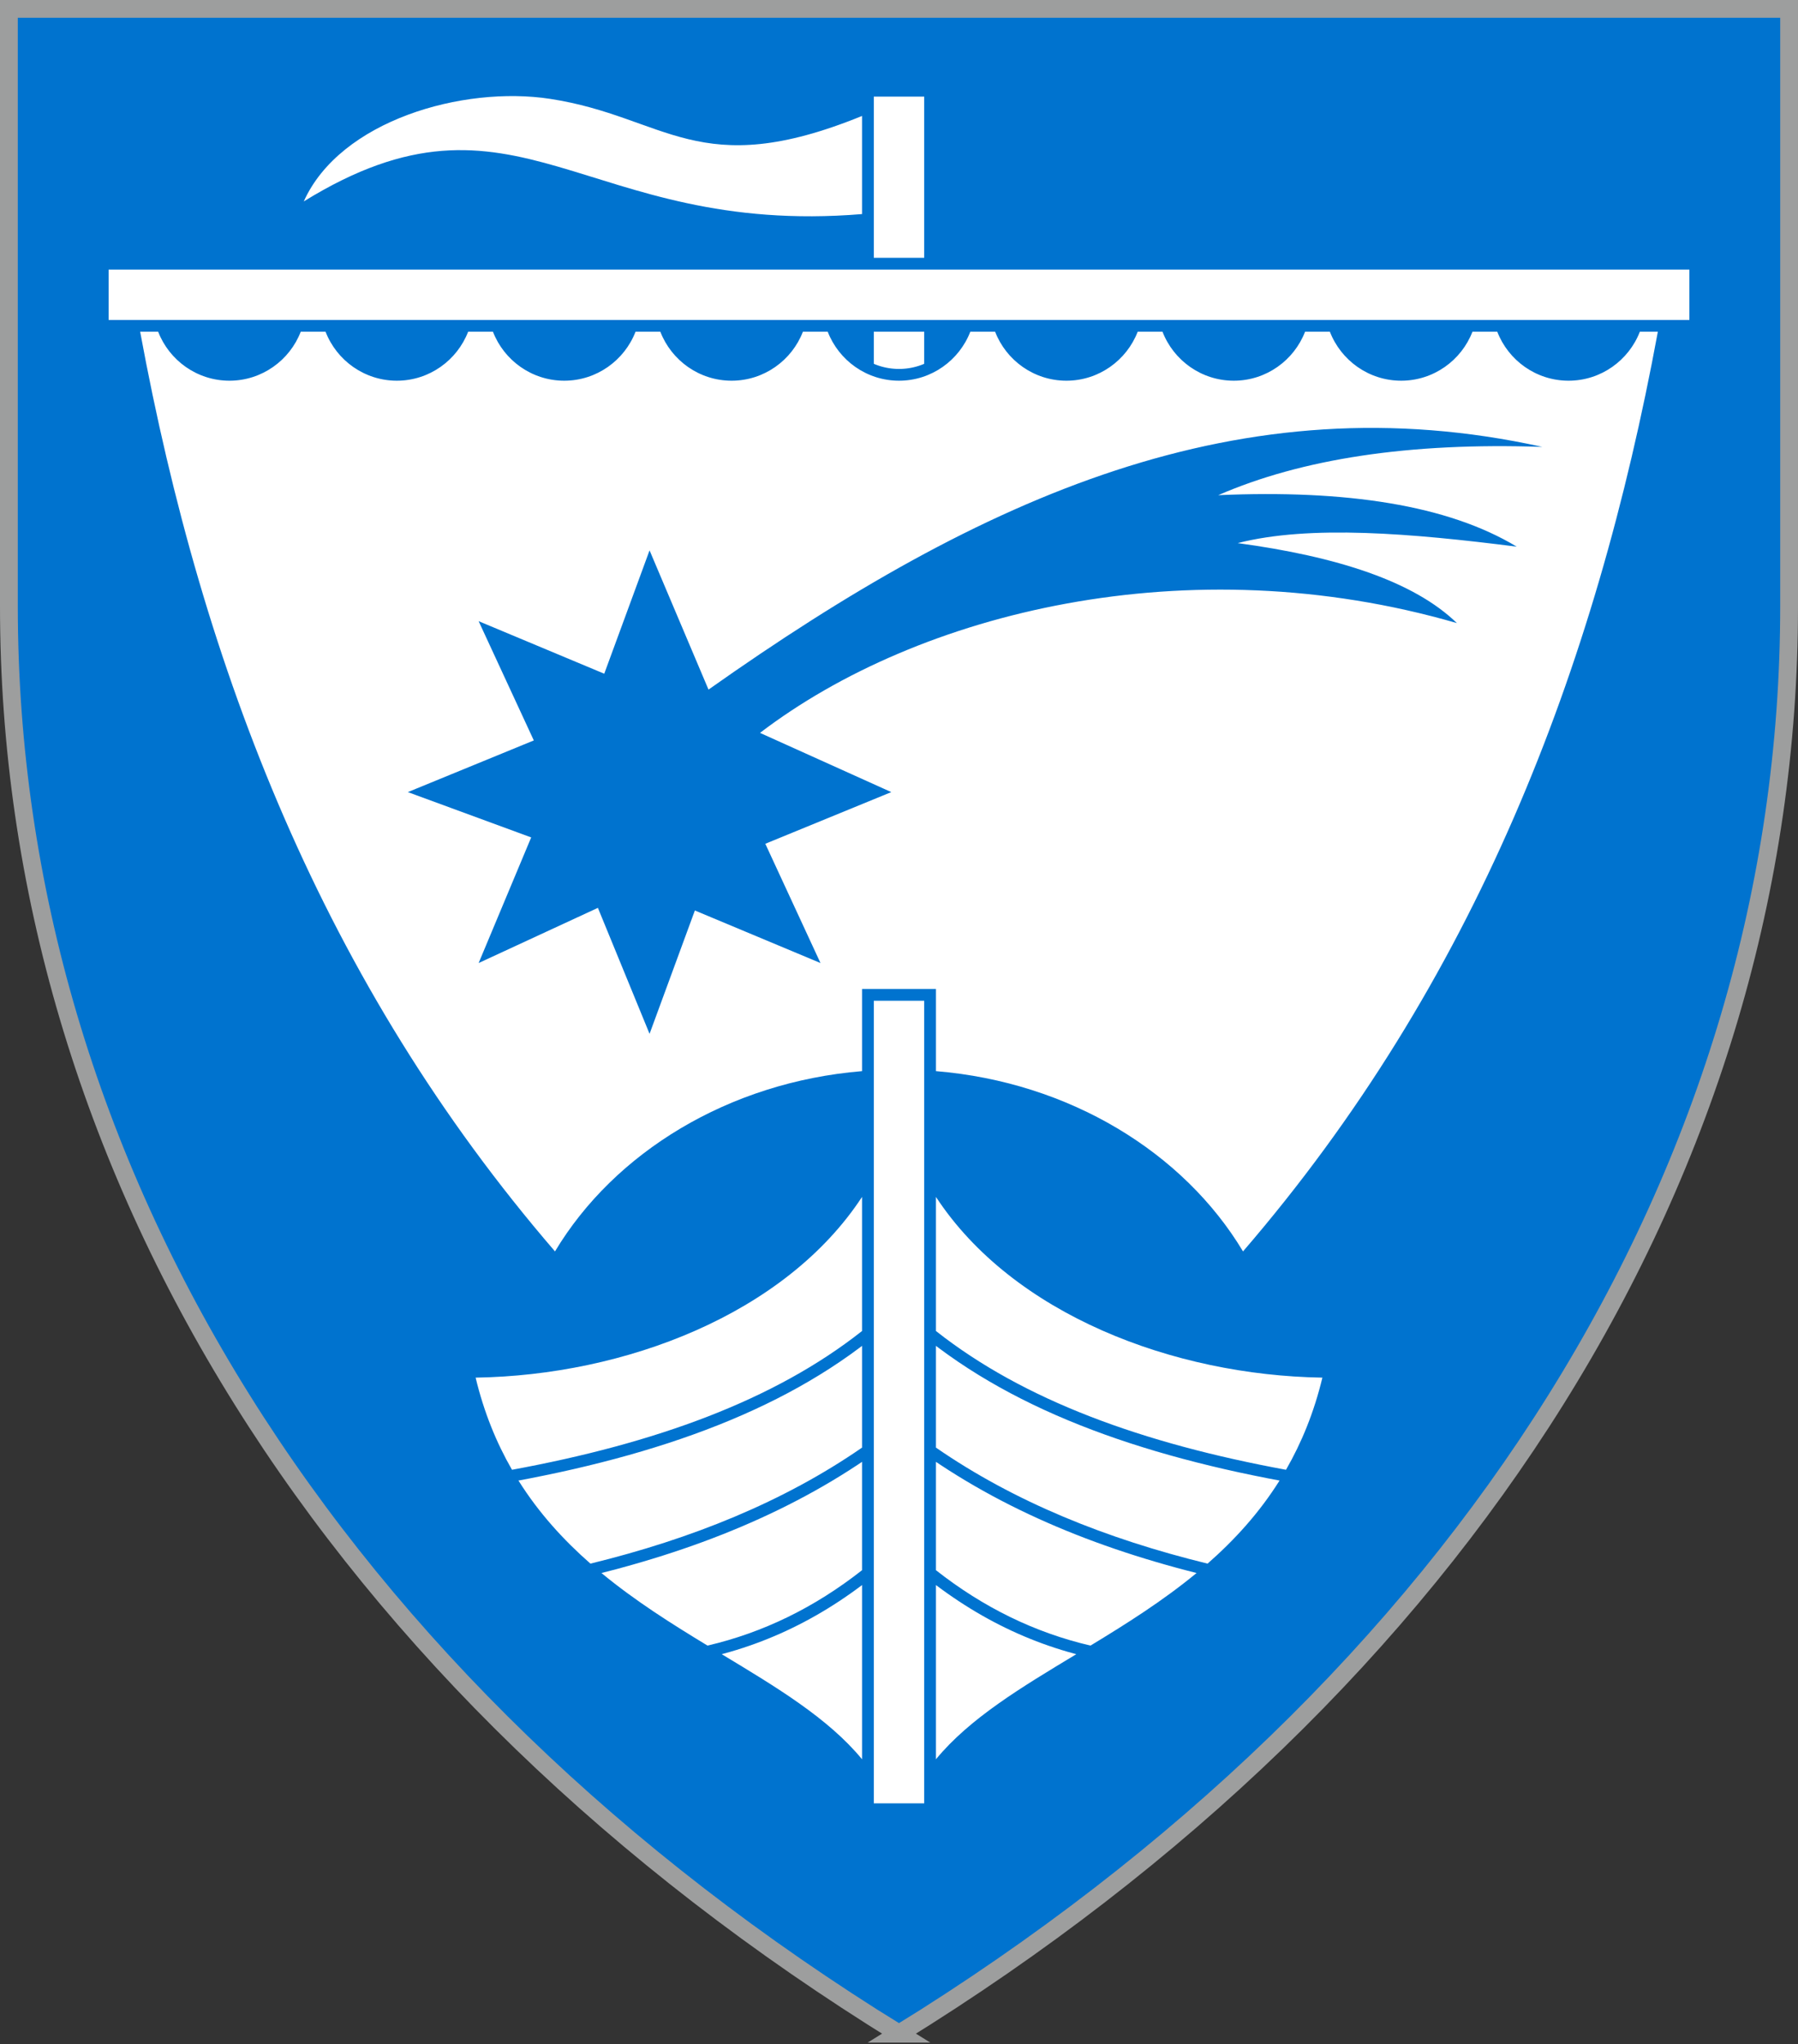 <?xml version="1.0" encoding="UTF-8"?>
<!DOCTYPE svg PUBLIC "-//W3C//DTD SVG 1.1//EN" "http://www.w3.org/Graphics/SVG/1.1/DTD/svg11.dtd">
<!-- Creator: CorelDRAW 2021.5 -->
<svg xmlns="http://www.w3.org/2000/svg" xml:space="preserve" width="101mm" height="114.827mm" version="1.1" style="shape-rendering:geometricPrecision; text-rendering:geometricPrecision; image-rendering:optimizeQuality; fill-rule:evenodd; clip-rule:evenodd"
viewBox="0 0 10083.33 11463.75"
 xmlns:xlink="http://www.w3.org/1999/xlink"
 xmlns:xodm="http://www.corel.com/coreldraw/odm/2003">
 <rect x="0" y="0" width="10083.33" height="11463.75" fill="#333333" stroke="none"/>
 <defs>
  <style type="text/css">
   <![CDATA[
    .str0 {stroke:#9D9E9E;stroke-width:99.84;stroke-miterlimit:10}
    .fil0 {fill:#0073CF}
    .fil1 {fill:white}
   ]]>
  </style>
 </defs>
 <g id="Layer_x0020_1">
  <path class="fil0 str0" d="M5041.66 11405.07c-3168.67,-1956.17 -4991.75,-4858.23 -4991.75,-8004.15l0 -3351.01 9983.49 0 0 3351.01c0,3145.92 -1823.07,6047.98 -4991.75,8004.15z"/>
  <path class="fil1" d="M5248.89 9865.94c189.66,-230.2 478.99,-403.44 787.16,-589.33l-12.72 -3.34 -35.81 -10.04 -35.54 -10.63 -35.39 -11.24 -35.19 -11.83 -35.04 -12.47 -34.76 -13.03 -34.54 -13.67 -34.45 -14.23 -34.19 -14.83 -33.91 -15.42 -33.78 -16.03 -33.59 -16.65 -33.31 -17.22 -33.15 -17.82 -33 -18.42 -32.73 -19.02 -32.47 -19.59 -32.27 -20.25 -32.16 -20.75 -31.91 -21.45 -31.66 -21.9 -31.49 -22.54 -31.24 -23.17 -2.86 -2.15 0 977.03zm866.72 -637.48c-311.66,-72.55 -600.6,-213.5 -866.72,-422.81l0 -607.72 23.81 15.99 47.26 30.75 47.79 30 48.29 29.38 48.78 28.7 49.38 27.99 49.76 27.36 50.3 26.7 50.83 26.07 51.21 25.4 51.77 24.79 52.16 24.13 52.65 23.52 53.1 22.96 53.57 22.29 53.99 21.73 54.38 21.1 54.87 20.57 55.34 19.98 55.72 19.4 56.07 18.85 56.53 18.28 56.95 17.71 57.35 17.19 57.75 16.69 58.07 16.16 58.5 15.6 55.4 14.23c-188.81,155.92 -394.25,285.35 -594.86,407zm-866.72 -1110.3c439.96,304.05 954.91,511.64 1523.24,650.65 151.38,-132.74 289.86,-284.57 403.69,-465.88l-66.46 -12.65 -81.72 -16.41 -80.72 -17.04 -79.78 -17.82 -78.85 -18.56 -77.8 -19.31 -76.85 -20.04 -75.82 -20.78 -74.85 -21.59 -73.89 -22.46 -72.83 -23.14 -71.82 -24.06 -70.75 -24.9 -69.69 -25.75 -68.69 -26.63 -67.58 -27.5 -66.53 -28.45 -65.44 -29.37 -64.24 -30.26 -63.22 -31.27 -62.16 -32.23 -60.94 -33.22 -59.87 -34.2 -58.71 -35.25 -57.51 -36.24 -56.43 -37.33 -55.12 -38.33 -54.02 -39.47 -14.66 -11.2 0 570.7zm2167.17 -392.41c-836.15,-12.93 -1734.95,-354.63 -2167.17,-1013.42l0 751.94c494.06,389.99 1160.94,630.61 1963.11,778.25 86.89,-150.78 157.01,-321.17 204.06,-516.78zm-2581.67 2140.23c-189.67,-230.2 -478.92,-403.44 -787.09,-589.37l12.71 -3.34 35.79 -10.04 35.57 -10.63 35.35 -11.24 35.19 -11.83 35 -12.47 34.8 -13.03 34.62 -13.67 34.33 -14.23 34.27 -14.83 33.87 -15.42 33.78 -16.03 33.59 -16.65 33.31 -17.22 33.15 -17.82 32.97 -18.42 32.72 -19.02 32.55 -19.59 32.26 -20.25 32.13 -20.75 31.94 -21.45 31.63 -21.9 31.46 -22.54 31.27 -23.17 2.83 -2.15 0 977.07zm-866.69 -637.52c311.66,-72.55 600.57,-213.5 866.69,-422.84l0 -607.69 -23.78 15.99 -47.26 30.75 -47.79 30 -48.29 29.38 -48.81 28.7 -49.28 27.99 -49.83 27.36 -50.3 26.7 -50.76 26.07 -51.28 25.4 -51.73 24.79 -52.2 24.13 -52.65 23.52 -53.1 22.96 -53.54 22.29 -53.95 21.73 -54.42 21.1 -54.87 20.57 -55.37 19.98 -55.68 19.4 -56.14 18.85 -56.53 18.28 -56.96 17.71 -57.3 17.19 -57.73 16.69 -58.14 16.16 -58.42 15.6 -55.41 14.23c188.75,155.92 394.25,285.35 594.83,407zm866.69 -1110.34c-439.93,304.09 -954.81,511.67 -1523.21,650.69 -151.34,-132.74 -289.89,-284.57 -403.65,-465.88l66.42 -12.65 81.72 -16.41 80.76 -17.04 79.74 -17.82 78.82 -18.56 77.83 -19.31 76.88 -20.04 75.83 -20.78 74.84 -21.59 73.9 -22.46 72.79 -23.14 71.78 -24.06 70.82 -24.9 69.66 -25.75 68.65 -26.63 67.59 -27.5 66.56 -28.45 65.4 -29.37 64.35 -30.26 63.22 -31.27 62.09 -32.23 60.97 -33.22 59.84 -34.2 58.71 -35.25 57.54 -36.24 56.35 -37.33 55.19 -38.33 54 -39.47 14.62 -11.2 0 570.66zm-2167.07 -392.37c836.08,-12.93 1734.85,-354.66 2167.07,-1013.49l0 751.98c-493.99,390.02 -1160.88,630.64 -1963.04,778.28 -86.93,-150.78 -157.05,-321.17 -204.03,-516.78zm4303.56 -707.85c1296.54,-1504.51 1976.31,-3260.21 2326.5,-5157.73l-100.97 0c-61.99,160.49 -217.9,274.82 -399.85,274.82 -181.91,0 -337.89,-114.32 -399.81,-274.82l-139.09 0c-61.98,160.49 -217.9,274.82 -399.81,274.82 -181.87,0 -337.89,-114.32 -399.85,-274.82l-139.08 0c-61.92,160.49 -217.9,274.82 -399.81,274.82 -181.88,0 -337.79,-114.32 -399.78,-274.82l-139.05 0c-61.92,160.49 -218.01,274.82 -399.85,274.82 -181.98,0 -337.93,-114.32 -399.84,-274.82l-139.02 0c-62.02,160.49 -217.97,274.82 -399.91,274.82 -181.84,0 -337.86,-114.32 -399.78,-274.82l-139.08 0c-61.92,160.49 -217.98,274.82 -399.89,274.82 -181.87,0 -337.82,-114.32 -399.78,-274.82l-139.04 0c-61.99,160.49 -218.01,274.82 -399.85,274.82 -181.91,0 -337.9,-114.32 -399.82,-274.82l-139.08 0c-61.95,160.49 -218.01,274.82 -399.85,274.82 -181.91,0 -337.89,-114.32 -399.84,-274.82l-139.05 0c-61.95,160.49 -217.98,274.82 -399.89,274.82 -181.9,0 -337.85,-114.32 -399.81,-274.82l-100.97 0c350.19,1897.53 1029.93,3653.23 2326.5,5157.73 332.37,-554.35 972.73,-948.99 1721.97,-1010.98l0 -460.67 414.5 0 0 460.67c749.29,61.99 1389.66,456.59 1722,1010.98zm-1787.9 3095.24l-282.63 0 0 -4500.92 282.63 0 0 4500.92zm-282.63 -9571.42l282.63 0 0 903.95 -282.63 0 0 -903.95zm282.63 1318.45l0 180.07 -5.35 2.26 -12.64 4.89 -12.96 4.44 -13.21 3.94 -13.32 3.45 -13.49 2.96 -13.77 2.44 -13.85 1.94 -14.09 1.37 -14.23 0.85 -14.44 0.25 -14.41 -0.25 -14.24 -0.85 -14.02 -1.37 -13.88 -1.94 -13.73 -2.44 -13.53 -2.96 -13.35 -3.45 -13.21 -3.94 -12.86 -4.44 -12.75 -4.89 -5.35 -2.33 0 -180 282.63 0zm-3479.44 -730.59c1200.74,-741.52 1564.24,199.87 3130.85,71l0 -550.34c-919.06,374.55 -1096.64,4.61 -1748.83,-95.76 -489.62,-75.31 -1178.31,121.61 -1382.02,575.1zm-1094.34 382.02l8864.98 0 0 282.64 -8864.98 0 0 -282.64zm3033.57 1574.92l330.56 780.75c1542.34,-1090.05 2987.37,-1734.29 4676.08,-1361.06 -748.7,-25.78 -1350.74,67.59 -1817.62,270.73 719.89,-31.56 1288.69,56.11 1674.07,288.73 -589.9,-74.92 -1159.89,-123.38 -1564.78,-19.94 557.99,75.41 988.19,214.67 1229.27,448.59 -1506.66,-436.79 -3020.5,-61.99 -3908.25,615.71l736.29 332.08 -706.5 289.75 309.44 668.83 -704.46 -294.68 -254.11 691.71 -289.72 -706.5 -668.82 309.48 294.68 -704.47 -691.75 -254.11 706.5 -289.75 -309.44 -668.82 704.43 294.68 254.11 -691.72z"/>
 </g>
</svg>

